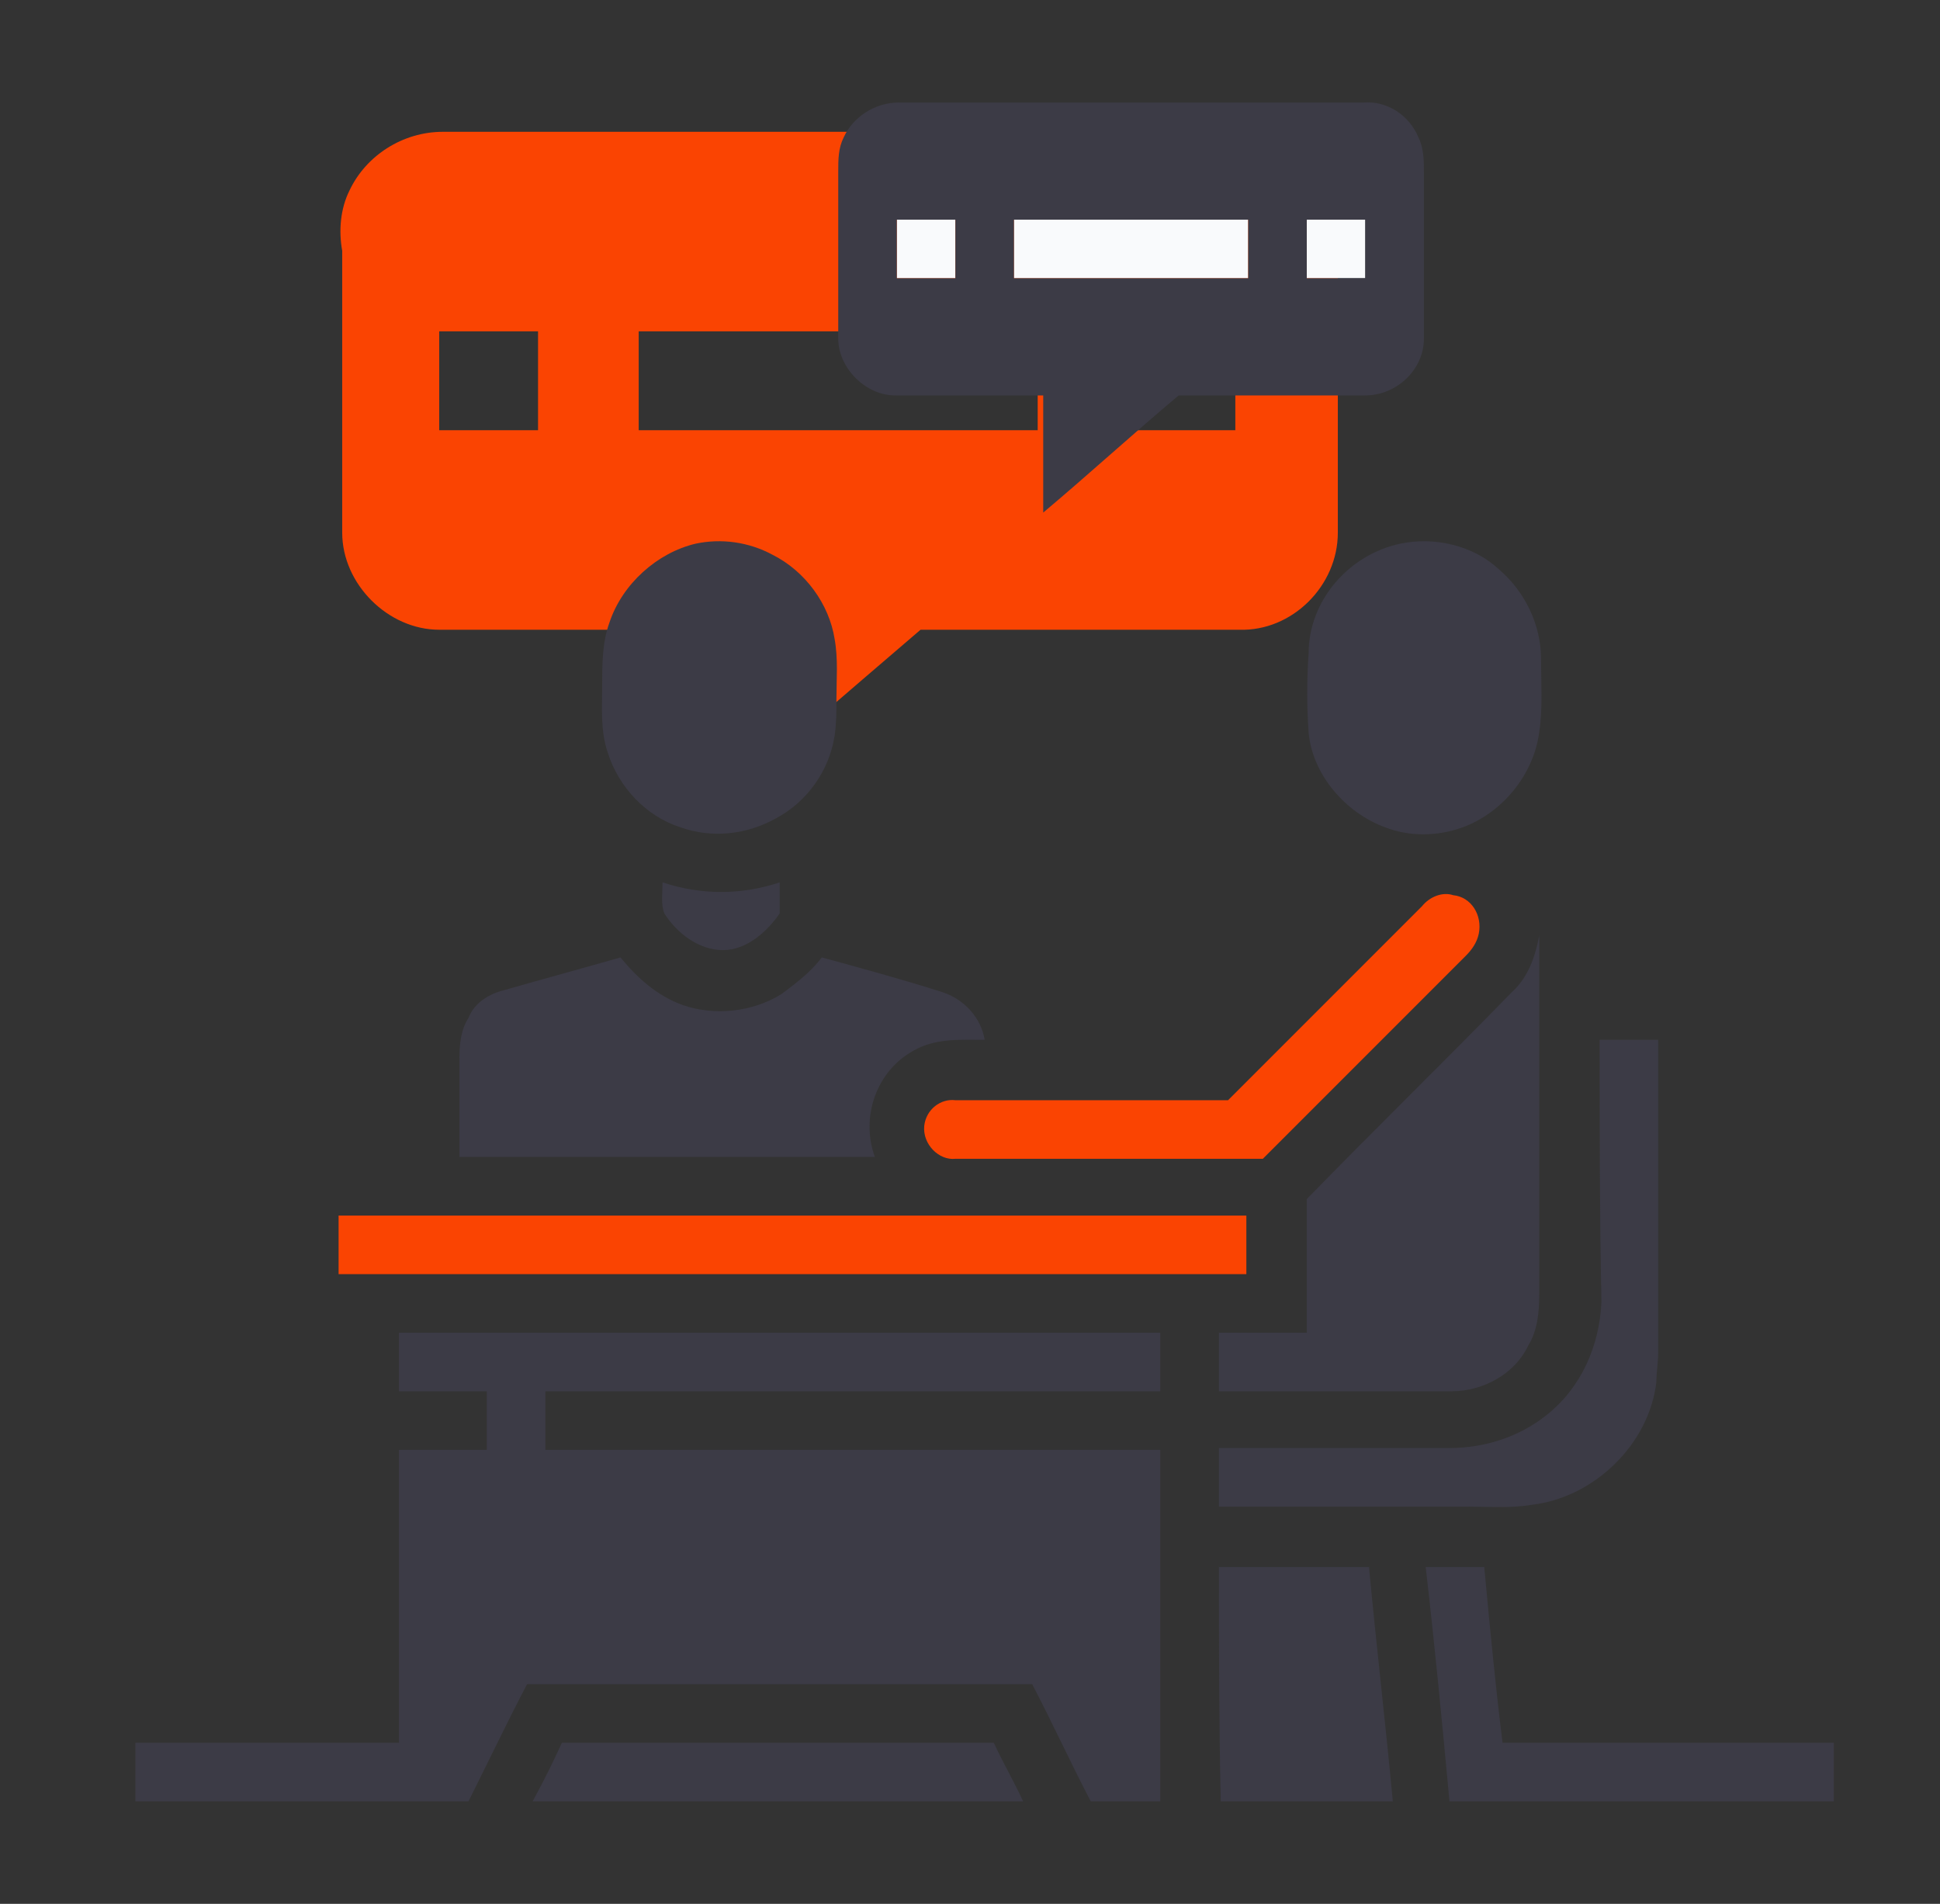 <svg width="106" height="104" viewBox="0 0 106 104" fill="none" xmlns="http://www.w3.org/2000/svg">
<rect x="0" y="0" width="106" height="104" fill="#333333" stroke="none"/>
<g clip-path="url(#clip0_2244_99)">
<path d="M19.098 10.4C19.998 8.5 21.998 7.2 24.198 7.2C38.598 7.2 52.998 7.2 67.398 7.2C69.598 7.1 71.698 8.4 72.598 10.4C73.098 11.4 73.098 12.6 73.098 13.7C73.098 18.8 73.098 24 73.098 29.1C73.098 32 70.598 34.5 67.698 34.4C61.898 34.4 56.098 34.4 50.298 34.4C46.098 38 41.898 41.6 37.698 45.3C37.698 41.7 37.698 38 37.698 34.4C33.098 34.4 28.498 34.4 23.998 34.4C21.198 34.4 18.698 31.9 18.698 29.1C18.698 24 18.698 18.8 18.698 13.7C18.498 12.6 18.598 11.4 19.098 10.4ZM23.998 18.1C23.998 19.9 23.998 21.7 23.998 23.5C25.798 23.5 27.598 23.5 29.398 23.5C29.398 21.7 29.398 19.9 29.398 18.1C27.598 18.1 25.798 18.1 23.998 18.1ZM34.898 18.1C34.898 19.9 34.898 21.7 34.898 23.5C42.198 23.5 49.398 23.5 56.698 23.5C56.698 21.7 56.698 19.9 56.698 18.1C49.398 18.1 42.098 18.1 34.898 18.1ZM62.098 18.1C62.098 19.9 62.098 21.7 62.098 23.5C63.898 23.5 65.698 23.5 67.498 23.5C67.498 21.7 67.498 19.9 67.498 18.1C65.698 18.1 63.898 18.1 62.098 18.1Z" fill="#FA4402"/>
<path d="M49 12C50.1 12 51.1 12 52.2 12C52.2 13.1 52.2 14.1 52.2 15.2C51.1 15.2 50.1 15.2 49 15.2C49 14.1 49 13.1 49 12Z" fill="#F9FAFC"/>
<path d="M55.398 12C59.698 12 63.898 12 68.198 12C68.198 13.1 68.198 14.1 68.198 15.2C63.898 15.2 59.698 15.2 55.398 15.2C55.398 14.1 55.398 13.1 55.398 12Z" fill="#F9FAFC"/>
<path d="M71.398 12C72.498 12 73.498 12 74.598 12C74.598 13.1 74.598 14.1 74.598 15.2C73.498 15.2 72.498 15.2 71.398 15.2C71.398 14.1 71.398 13.1 71.398 12Z" fill="#F9FAFC"/>
<path d="M46.101 7.5C46.601 6.4 47.801 5.6 49.101 5.6C57.601 5.6 66.001 5.6 74.501 5.6C75.801 5.5 77.001 6.3 77.501 7.5C77.801 8.1 77.801 8.8 77.801 9.4C77.801 12.4 77.801 15.4 77.801 18.5C77.801 20.2 76.301 21.6 74.601 21.6C71.201 21.6 67.801 21.6 64.401 21.6C61.901 23.7 59.501 25.9 57.001 28C57.001 25.9 57.001 23.7 57.001 21.6C54.301 21.6 51.601 21.6 48.901 21.6C47.301 21.6 45.801 20.1 45.801 18.5C45.801 15.5 45.801 12.5 45.801 9.4C45.801 8.7 45.801 8.1 46.101 7.5ZM49.001 12C49.001 13.1 49.001 14.1 49.001 15.2C50.101 15.2 51.101 15.2 52.201 15.2C52.201 14.1 52.201 13.1 52.201 12C51.101 12 50.001 12 49.001 12ZM55.401 12C55.401 13.1 55.401 14.1 55.401 15.2C59.701 15.2 63.901 15.2 68.201 15.2C68.201 14.1 68.201 13.1 68.201 12C63.901 12 59.601 12 55.401 12ZM71.401 12C71.401 13.1 71.401 14.1 71.401 15.2C72.501 15.2 73.501 15.2 74.601 15.2C74.601 14.1 74.601 13.1 74.601 12C73.501 12 72.401 12 71.401 12Z" fill="#3C3B46"/>
<path d="M38.002 29.7C39.402 29.4 40.902 29.6 42.202 30.3C44.002 31.2 45.302 33 45.602 34.9C45.802 36 45.702 37.1 45.702 38.2C45.702 38.9 45.702 39.5 45.602 40.2C45.302 42.1 44.102 43.8 42.402 44.7C40.802 45.6 38.902 45.8 37.202 45.2C35.302 44.6 33.802 43 33.202 41.1C32.802 39.9 32.902 38.7 32.902 37.5C32.902 36.3 32.902 35.1 33.302 34C34.002 31.9 35.902 30.2 38.002 29.7Z" fill="#3C3B46"/>
<path d="M76.501 29.7C78.401 29.3 80.501 29.8 81.901 31.1C83.301 32.3 84.201 34.1 84.201 36C84.201 37.3 84.301 38.7 84.101 40C83.801 42.3 82.101 44.4 79.901 45.2C78.501 45.7 77.001 45.7 75.701 45.2C73.501 44.4 71.701 42.3 71.501 40C71.401 38.6 71.401 37.1 71.501 35.7C71.501 32.8 73.701 30.3 76.501 29.7Z" fill="#3C3B46"/>
<path d="M36.201 48.2C38.301 48.9 40.501 48.9 42.601 48.2C42.601 48.8 42.601 49.4 42.601 49.9C41.901 50.9 40.801 51.9 39.501 51.9C38.201 51.9 37.001 51 36.301 49.9C36.101 49.4 36.201 48.8 36.201 48.2Z" fill="#3C3B46"/>
<path d="M77.7 49.5C78.1 49 78.8 48.7 79.4 48.9C80.4 49 81 50 80.8 51C80.7 51.5 80.4 51.9 80.1 52.2C76.4 55.9 72.7 59.6 69 63.3C63.4 63.3 57.8 63.3 52.2 63.3C51.3 63.4 50.4 62.5 50.5 61.5C50.6 60.6 51.4 60 52.2 60.1C57.2 60.1 62.2 60.1 67.1 60.1C70.7 56.5 74.2 53 77.7 49.5Z" fill="#FA4402"/>
<path d="M82.602 54.2C83.502 53.4 83.902 52.2 84.102 51.1C84.102 57.6 84.102 64.2 84.102 70.7C84.102 71.7 84.002 72.7 83.502 73.5C82.802 75 81.102 76 79.302 76C75.102 76 70.802 76 66.602 76C66.602 74.9 66.602 73.9 66.602 72.8C68.202 72.8 69.802 72.8 71.402 72.8C71.402 70.4 71.402 67.9 71.402 65.5C75.102 61.7 78.902 58 82.602 54.2Z" fill="#3C3B46"/>
<path d="M27.502 54.1C29.602 53.5 31.802 52.9 33.902 52.3C34.802 53.4 35.902 54.4 37.302 54.9C39.002 55.5 41.102 55.3 42.702 54.3C43.502 53.7 44.302 53.1 44.902 52.3C47.102 52.9 49.302 53.5 51.502 54.2C52.702 54.6 53.602 55.6 53.802 56.8C52.502 56.8 51.102 56.7 49.902 57.4C47.902 58.5 47.002 61 47.802 63.2C40.202 63.2 32.702 63.2 25.102 63.2C25.102 61.4 25.102 59.6 25.102 57.8C25.102 57 25.202 56.2 25.602 55.6C25.902 54.8 26.702 54.3 27.502 54.1Z" fill="#3C3B46"/>
<path d="M87.402 56.8C88.502 56.8 89.502 56.8 90.602 56.8C90.602 62.5 90.602 68.2 90.602 73.9C90.602 74.4 90.502 75 90.502 75.5C90.102 78.9 87.102 81.8 83.702 82.2C82.502 82.4 81.302 82.3 80.102 82.3C75.602 82.3 71.102 82.3 66.602 82.3C66.602 81.2 66.602 80.2 66.602 79.1C70.802 79.1 75.002 79.1 79.202 79.1C81.102 79.1 83.002 78.5 84.502 77.3C86.402 75.8 87.402 73.5 87.502 71.1C87.402 66.4 87.402 61.6 87.402 56.8Z" fill="#3C3B46"/>
<path d="M18.5 66.4C35 66.4 51.6 66.4 68.1 66.4C68.1 67.5 68.1 68.5 68.1 69.6C51.6 69.6 35 69.6 18.5 69.6C18.5 68.5 18.5 67.5 18.5 66.4Z" fill="#FA4402"/>
<path d="M21.798 76C21.798 74.9 21.798 73.9 21.798 72.8C35.698 72.8 49.498 72.8 63.398 72.8C63.398 73.9 63.398 74.9 63.398 76C52.198 76 40.998 76 29.798 76C29.798 77.1 29.798 78.1 29.798 79.2C40.998 79.2 52.198 79.2 63.398 79.2C63.398 85.6 63.398 92 63.398 98.4C62.098 98.4 60.898 98.4 59.598 98.4C58.498 96.3 57.498 94.1 56.398 92C47.198 92 37.998 92 28.798 92C27.698 94.1 26.698 96.2 25.598 98.4C19.498 98.4 13.398 98.4 7.398 98.4C7.398 97.3 7.398 96.3 7.398 95.2C12.198 95.2 16.998 95.2 21.798 95.2C21.798 89.9 21.798 84.5 21.798 79.2C23.398 79.2 24.998 79.2 26.598 79.2C26.598 78.1 26.598 77.1 26.598 76C24.998 76 23.398 76 21.798 76Z" fill="#3C3B46"/>
<path d="M66.602 85.6C69.302 85.6 72.002 85.6 74.802 85.6C75.202 89.9 75.702 94.1 76.102 98.4C73.002 98.4 69.802 98.4 66.702 98.4C66.602 94.1 66.602 89.9 66.602 85.6Z" fill="#3C3B46"/>
<path d="M77.898 85.6C78.998 85.6 79.998 85.6 81.098 85.6C81.398 88.8 81.698 92 82.098 95.2C88.098 95.2 94.198 95.2 100.198 95.2C100.198 96.3 100.198 97.3 100.198 98.4C93.198 98.4 86.198 98.4 79.198 98.4C78.798 94.1 78.398 89.9 77.898 85.6Z" fill="#3C3B46"/>
<path d="M30.702 95.2C38.602 95.2 46.502 95.2 54.302 95.2C54.802 96.3 55.402 97.3 55.902 98.4C47.002 98.4 38.002 98.4 29.102 98.4C29.702 97.3 30.202 96.3 30.702 95.2Z" fill="#3C3B46"/>
</g>
<defs>
<clipPath id="clip0_2244_99">
<rect width="106" height="104" fill="white"/>
</clipPath>
</defs>
</svg>
